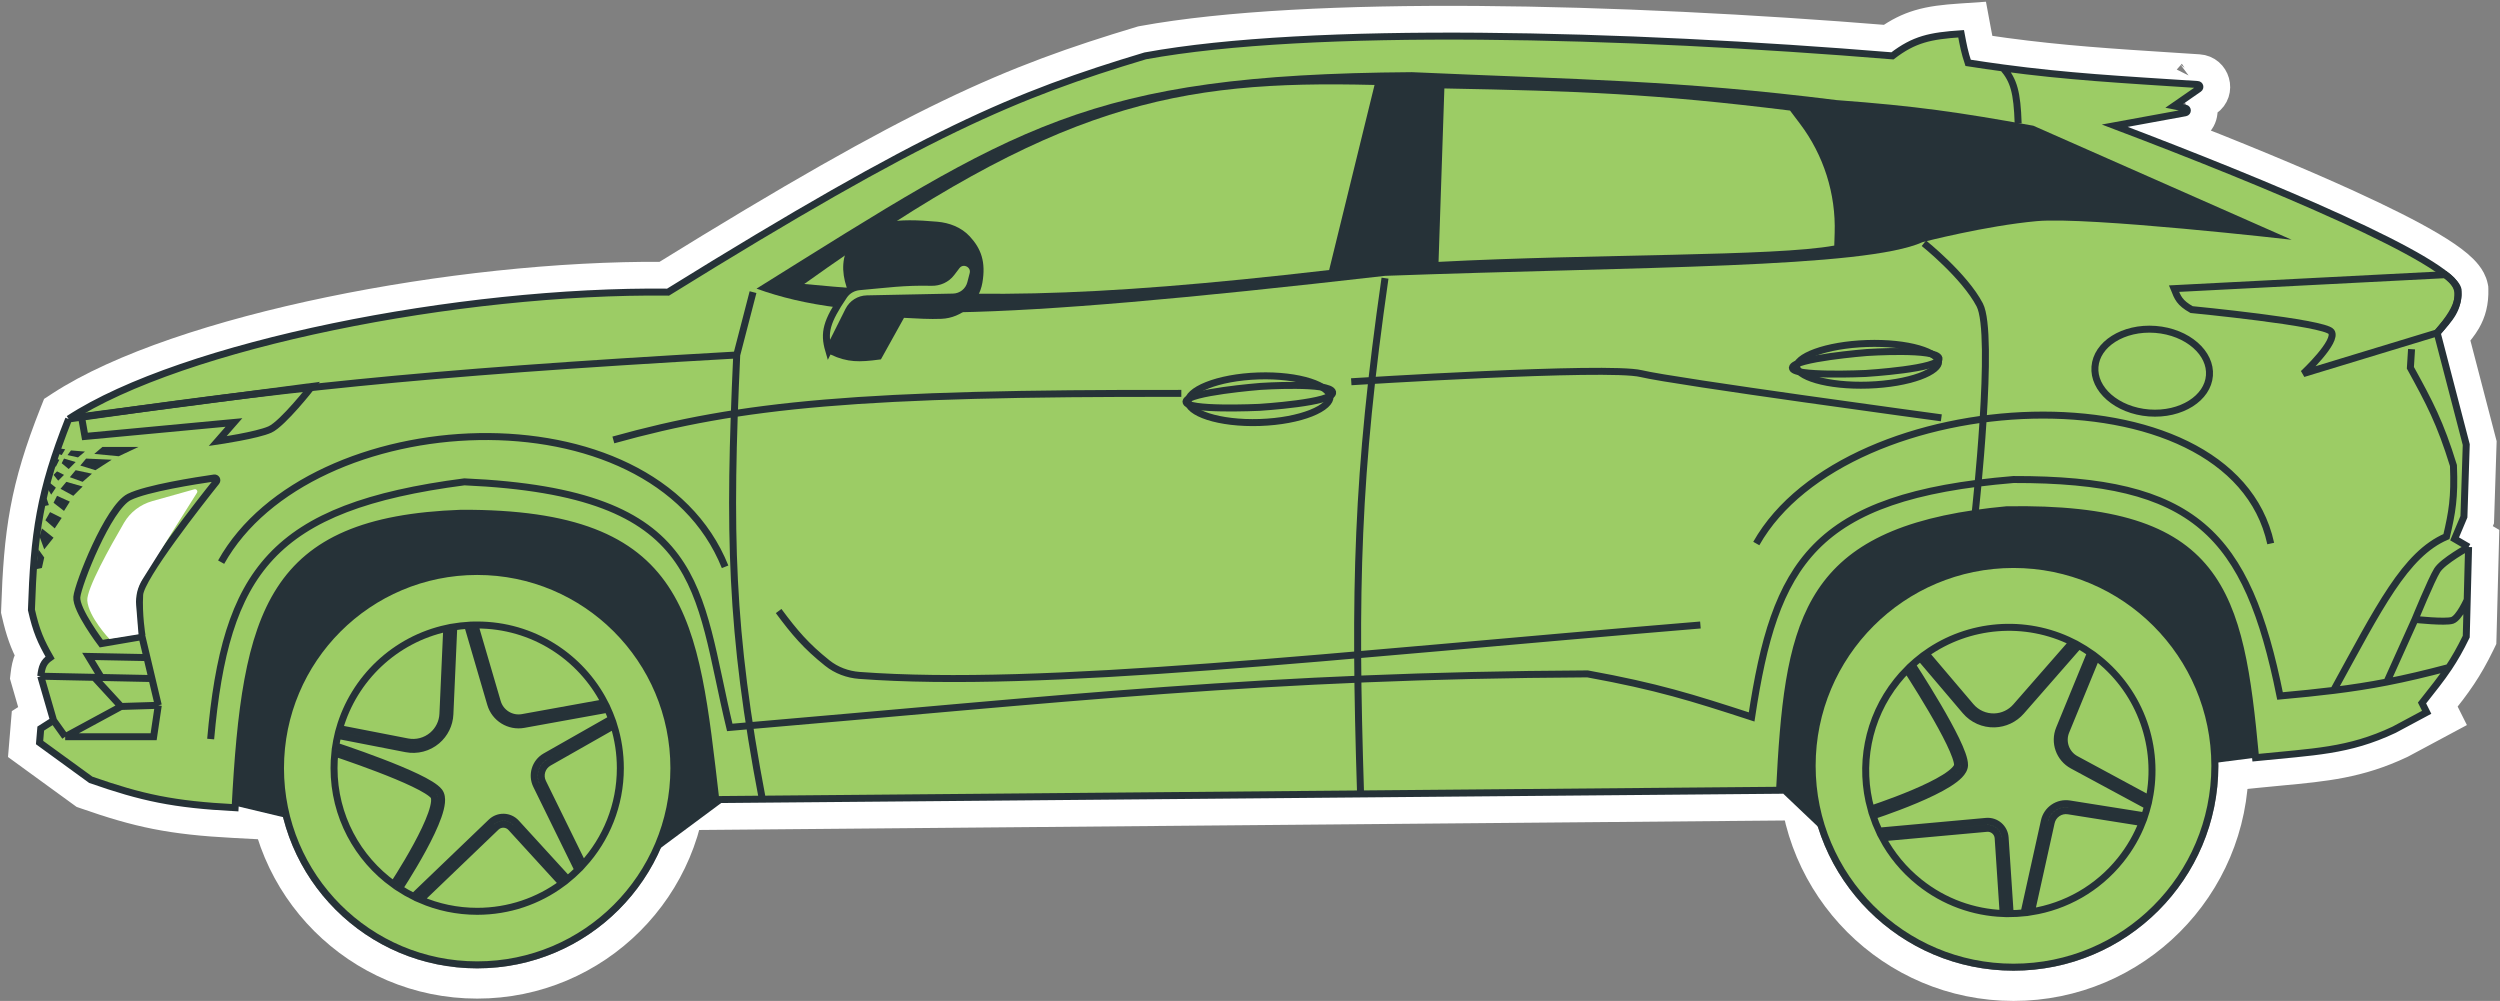 <?xml version="1.0" encoding="UTF-8"?> <svg xmlns="http://www.w3.org/2000/svg" width="1074" height="430" viewBox="0 0 1074 430" fill="none"><rect x="0" y="0" width="1074" height="430" fill="#808080" stroke="none"/><circle cx="865" cy="329" r="94.5" stroke="white" stroke-width="13"></circle><circle cx="205" cy="330" r="92.5" stroke="white" stroke-width="13"></circle><path d="M1063.78 229.385L1062.71 228.762L1064.49 224.522L1064.96 223.413L1065 222.21L1066 191.21L1066.03 190.271L1065.79 189.362L1054.15 144.679C1055.99 142.555 1057.87 140.292 1059.27 137.881C1061.51 134.031 1062.64 129.806 1062.5 124.333L1062.48 123.774L1062.37 123.225C1061.94 121.05 1060.82 119.254 1059.77 117.914C1058.68 116.519 1057.32 115.196 1055.86 113.953C1052.93 111.469 1049.04 108.845 1044.51 106.144C1035.42 100.721 1022.99 94.527 1008.76 88.025C986.375 77.795 959.113 66.618 932.43 56.227L940.035 54.834C945.069 53.912 947.022 49.108 945.858 45.196L948.342 43.477C954.235 39.397 951.584 30.284 944.556 29.826C941.159 29.605 937.881 29.394 934.706 29.19C906.172 27.351 885.94 26.048 861.366 22.743C857.86 22.271 854.264 21.759 850.542 21.198C849.933 18.887 849.513 16.668 848.891 13.315L847.836 7.621L842.057 8.015C835.344 8.473 829.69 9.089 824.404 10.678C819.695 12.093 815.504 14.206 811.103 17.323C696.177 7.975 562.272 4.525 490.829 17.606L490.473 17.672L490.127 17.776C433.866 34.709 395.334 50.787 285.178 118.983C240.328 118.654 188.536 124.316 141.744 134.01C94.487 143.8 51.5 157.869 25.946 174.558L24.218 175.686L23.457 177.605C10.717 209.743 8.095 228.593 7.004 261.786L6.976 262.625L7.162 263.443C8.98 271.425 10.738 276.133 13.534 281.495C13.252 281.942 12.992 282.415 12.755 282.917C11.689 285.17 11.305 287.574 11.046 289.724L10.889 291.037L11.256 292.307L15.402 306.63L14.01 307.516L11.29 309.247L11.023 312.46L10.523 318.46L10.219 322.105L13.177 324.257L35.177 340.257L35.951 340.82L36.855 341.136C59.488 349.046 73.488 352.062 100.659 353.491L107.147 353.832L107.491 347.344C109.746 304.826 113.491 275.763 125.807 256.756C137.534 238.656 158.023 228.47 198.131 227C245.884 226.817 268.167 237.899 280.422 256.257C286.779 265.779 290.839 277.816 293.854 292.667C296.6 306.19 298.393 321.555 300.425 338.959C300.628 340.705 300.835 342.471 301.044 344.258L301.724 350.051L307.557 350L327.557 349.825L584.557 347.575L764.557 346L770.68 345.946L770.992 339.83C772.8 304.303 775.313 278.93 785.683 260.939C795.59 243.75 813.429 232.252 849.434 227.025C853.511 226.433 857.815 225.923 862.358 225.495C908.009 224.747 930.327 233.533 942.671 248.956C948.996 256.858 953.172 267.049 956.158 279.991C959.153 292.969 960.854 308.244 962.528 326.107L963.141 332.637L969.665 331.966C973.175 331.605 976.518 331.292 979.732 330.991C998.793 329.207 1013.33 327.846 1031.27 319.378L1031.42 319.308L1031.57 319.23L1045.57 311.73L1051.14 308.745L1048.31 303.093L1048.16 302.786C1051.6 298.43 1054.59 294.605 1057.41 290.368C1060.09 286.344 1062.61 281.976 1065.35 276.342L1065.96 275.076L1066 273.669L1066.41 257.869L1067 235.169L1067.1 231.324L1063.78 229.385ZM940.942 32.788L940.932 32.795C940.936 32.793 940.939 32.79 940.942 32.788Z" stroke="white" stroke-width="13"></path><path d="M784 358L764 339L751 260.5L807.5 195.5L883.5 191.5L997.5 238L969 325.5L945.5 328.5L929 286.5L889 254.5L833.5 258L789 300L784 358Z" fill="#263238"></path><path d="M73.5 308.5L100.5 346L123.5 351.5L130.5 320.5L161 270.5L200.5 256.5L258.5 277.5L278.5 325.5L281.5 366L314.5 341.5L318 319L299.5 193L128.5 201L73.5 308.5Z" fill="#263238"></path><path d="M287 125.5C398.116 56.635 436.21 40.791 492 24C563 11 697.5 14.5 813 24C822.355 16.833 829.21 15.407 842.5 14.5C843.445 19.598 843.989 22.446 845.5 27C850.723 27.816 855.693 28.539 860.5 29.185C888.08 32.894 910.282 34.108 944.134 36.313C945.079 36.374 945.421 37.593 944.642 38.133L934 45.5L938.88 46.476C939.961 46.692 939.949 48.242 938.864 48.44L908.5 54C974.5 79 1053.5 112 1056 124.5C1056.22 133.225 1052.52 136.578 1047 143L1059.5 191L1058.5 222L1054.5 231.5L1060.5 235L1059.91 257.7L1059.5 273.5C1056.88 278.897 1054.5 283.008 1052 286.766C1048.68 291.744 1045.14 296.1 1040.5 302L1042.5 306L1028.5 313.5C1008.79 322.803 993.86 322.943 969 325.5C962.31 254.135 954.678 217.415 862 219C857.267 219.442 852.771 219.972 848.5 220.592C774.389 231.353 768.081 269.131 764.5 339.5L584.5 341.075L327.5 343.325L307.5 343.5C298.359 265.631 295.349 220.096 198 220.5C115.795 223.479 105.476 262.61 101 347C74.45 345.603 61.057 342.709 39 335L17 319L17.5 313L23 309.5L17.5 290.5C17.995 286.387 18.686 284.473 21.5 282.5C17.535 275.547 15.613 271.281 13.5 262C14.573 229.348 17.102 211.274 29.5 180C78.5 148 197.5 124.5 287 125.5Z" fill="#9CCC65"></path><path d="M1060.5 235L1054.5 231.5L1058.5 222L1059.5 191L1047 143C1052.52 136.578 1056.22 133.225 1056 124.5C1053.5 112 974.5 79 908.5 54L938.864 48.44C939.949 48.242 939.961 46.692 938.88 46.476L934 45.5L944.642 38.133C945.421 37.593 945.079 36.374 944.134 36.313C910.282 34.108 888.08 32.894 860.5 29.185M1060.5 235L1059.5 273.5C1056.88 278.897 1054.5 283.008 1052 286.766M1060.5 235C1060.5 235 1049.5 241 1047 245C1044.5 249 1037.5 266.095 1037.5 266.095M23 309.5L17.5 313L17 319L39 335C61.057 342.709 74.45 345.603 101 347C105.476 262.61 115.795 223.479 198 220.5C295.349 220.096 298.359 265.631 307.5 343.5L327.5 343.325M23 309.5L17.5 290.5M23 309.5L28 316.5M17.5 290.5C17.995 286.387 18.686 284.472 21.5 282.5C17.535 275.547 15.613 271.281 13.5 262C14.573 229.348 17.102 211.274 29.5 180M17.5 290.5L40.5 290.981M29.5 180C78.5 148 197.5 124.5 287 125.5C398.116 56.635 436.21 40.791 492 24C563 11 697.5 14.5 813 24C822.355 16.833 829.21 15.407 842.5 14.5C843.445 19.598 843.989 22.446 845.5 27C850.723 27.816 855.693 28.539 860.5 29.185M29.5 180C119.22 167.186 174.948 160.505 316.5 152.5M316.5 152.5L323.5 125.5M316.5 152.5C313.002 228.729 313.701 270.886 327.5 343.325M327.5 343.325L584.5 341.075M90.5 317.5C96.91 245.285 116.757 217.789 199.5 207C303.749 211.63 299.091 252.861 313.5 312.5C459.557 300.006 543.127 290.254 682 289.5C712.014 294.992 726.663 299.587 752.5 308C762.514 242.146 778.5 213.178 865 206C942.788 205.84 965.389 228.927 979.5 299C988.098 298.213 995.556 297.458 1002.5 296.598M1052 286.766C1048.68 291.744 1045.14 296.1 1040.5 302L1042.5 306L1028.5 313.5C1008.79 322.803 993.86 322.943 969 325.5C962.31 254.135 954.678 217.415 862 219C857.267 219.442 852.771 219.972 848.5 220.592M1052 286.766C1042.02 289.419 1033.54 291.411 1025.38 293M95 241.5C133 173.5 280 165 311.5 243.5M595 119.5C582.883 203.901 581.681 252.704 584.5 341.075M584.5 341.075L764.5 339.5C768.081 269.131 774.389 231.353 848.5 220.592M826.5 104.5C826.5 104.5 844 118.5 850.5 131C857 143.5 848.5 220.592 848.5 220.592M1036 150L1035.5 158C1043.74 172.991 1048.3 181.497 1054 200C1054.56 213.899 1053.43 220.046 1051 230.5C1033.25 238.081 1022.08 260.924 1002.5 296.598M1002.5 296.598C1010.49 295.607 1017.8 294.478 1025.38 293M754.5 233.5C793.5 164.5 958.5 155.5 975.5 233.5M860.5 29.185C865.131 34.567 866.55 39.686 867 53M28 316.5H66L68 303M28 316.5L52 303.5M68 303L65.271 291.5M68 303L52 303.5M65.271 291.5L43.5 291.044M65.271 291.5L63.136 282.5M43.5 291.044L38 282L63.136 282.5M43.5 291.044L40.5 290.981M63.136 282.5L61 273.5L43.5 276.5C43.5 276.5 32.5 262 33 256.5C33.5 251 46.5 218 55.5 213.5C62.928 209.786 84.664 206.412 92.028 205.347C92.922 205.218 93.501 206.241 92.937 206.948C86.258 215.313 60.435 248.1 60 255.5C59.5 264 61 273 61 273M40.5 290.981L52 303.5M1025.38 293L1037.5 266.095M1037.5 266.095C1037.5 266.095 1050.5 267.5 1053.5 266.5C1056.5 265.5 1060 257.5 1060 257.5M334.5 262.5C341.381 271.78 346.257 277.531 355.377 284.828C359.311 287.976 364.142 289.777 369.166 290.154C447.755 296.038 572.733 281.567 730.5 268.5M263.5 189C318.602 173.622 369.38 168.745 507.5 169M580.5 164C580.5 164 690.5 157 705 160.5C719.5 164 834 179.5 834 179.5" stroke="#263238" stroke-width="3"></path><path d="M934.005 124.012L934 124L1050.5 118C1059 124 1057.5 131 1047 143L989.5 160.5C989.5 160.5 1004.5 146.5 1001.5 142.5C998.5 138.5 941.5 133 941.5 133C936.347 130.086 935.505 127.901 934.005 124.012Z" stroke="#263238" stroke-width="3"></path><path d="M36.5 187.5L35 179L134 166C134 166 121.5 182 116 184.5C110.5 187 93.5 189.5 93.5 189.5L100.5 181.5L36.5 187.5Z" stroke="#263238" stroke-width="3"></path><path d="M40.5 195L44 192H59.5L51 196L40.5 195Z" fill="#263238"></path><path d="M48 197.5L37 197L34.5 200L41 202L48 197.5Z" fill="#263238"></path><path d="M39.5 203.5L32.5 202L30 205L35.5 207L39.5 203.5Z" fill="#263238"></path><path d="M35.5 209L28.5 207L26 210L31.5 213L35.5 209Z" fill="#263238"></path><path d="M30 215.5L24.5 213L23 216L27.5 219.5L30 215.5Z" fill="#263238"></path><path d="M26.5 222.5L21.5 220L19.5 223.5L23.5 227L26.5 222.5Z" fill="#263238"></path><path d="M23 231L18 227L17 230.5L19 236L23 231Z" fill="#263238"></path><path d="M19 239.5L16.5 236L15.5 244.5L18 244L19 239.5Z" fill="#263238"></path><path d="M36.5 194L30.5 193.5L29 195.5L33.5 196.5L36.5 194Z" fill="#263238"></path><path d="M32.5 198.5L27.5 197L26.5 199L29.5 201.5L32.5 198.5Z" fill="#263238"></path><path d="M27.5 204L24.5 202.5L23 204L25 206.5L27.5 204Z" fill="#263238"></path><path d="M24 209.5L21.5 207.5L20.5 210L22 212.5L24 209.5Z" fill="#263238"></path><path d="M21 217L20 214L18.5 217.5L21 217Z" fill="#263238"></path><path d="M28 193L24.5 192.5L24 194.5L26.5 195.5L28 193Z" fill="#263238"></path><path d="M25.5 197.5L23.5 197L22.5 199.5L24 200.5L25.5 197.5Z" fill="#263238"></path><path d="M325 124C436.5 54.5 466.5 32 606.5 31C678.607 34.253 720.032 34.364 789 43C823.259 45.539 841.56 48.232 873.5 54L984.5 103C984.5 103 897 93 875 95C853 97 826 104 826 104C801.095 115.217 704.942 114.515 595 118.5C422.781 138.206 366.001 138.78 325 124Z" fill="#263238"></path><path d="M590.5 36.5C504.9 34.342 453.681 44.567 345.5 122C413.807 128.563 466.034 128.148 571 116L590.5 36.5Z" fill="#9CCC65"></path><path d="M618 112.5L620.5 38C678.048 39.099 710.411 40.244 769 47.5L773.275 53.164C783.451 66.648 788.708 83.207 788.172 100.09L788 105.5C762.373 110.218 685 109 618 112.5Z" fill="#9CCC65"></path><path d="M387.5 135L377.5 153C369.103 154.088 364.542 154.221 357.5 151L366 125.5L365.068 122.703C363.094 116.783 362.998 110.012 366.958 105.19C374.418 96.104 385.239 95.196 402.568 96.746C407.42 97.18 412.185 98.977 415.49 102.554C420.064 107.503 422.03 112.683 420.551 121.234C419.183 129.142 412.422 135.129 404.403 135.47C399.498 135.679 394.287 135.36 387.5 135Z" fill="#263238" stroke="#263238" stroke-width="3"></path><path d="M362.58 126.998C355.026 138.166 353.792 142.901 356 150.5L364.57 133.361C366.065 130.372 369.093 128.457 372.434 128.388L409.437 127.625C413.022 127.551 416.12 125.101 417.018 121.63L418.025 117.735C419.118 113.508 413.613 110.836 410.969 114.312L408.718 117.27C406.706 119.915 403.507 121.363 400.184 121.282C388.395 120.993 380.519 122.173 369.237 123.156C366.557 123.39 364.088 124.769 362.58 126.998Z" fill="#9CCC65" stroke="#263238" stroke-width="3"></path><path d="M949.173 161.356C948.803 166.144 945.859 170.396 941.166 173.361C936.473 176.326 930.112 177.937 923.199 177.403C916.287 176.869 910.248 174.3 906.066 170.65C901.885 167 899.628 162.346 899.998 157.558C900.368 152.769 903.312 148.517 908.005 145.553C912.698 142.588 919.059 140.976 925.972 141.51C932.884 142.044 938.923 144.613 943.105 148.264C947.287 151.914 949.543 156.567 949.173 161.356Z" stroke="#263238" stroke-width="3"></path><path d="M571.382 170.482C571.415 171.461 570.905 172.612 569.509 173.881C568.118 175.146 565.998 176.381 563.232 177.482C557.713 179.677 549.94 181.21 541.234 181.502C532.529 181.794 524.67 180.785 519.017 178.965C516.183 178.052 513.985 176.962 512.513 175.793C511.034 174.62 510.449 173.506 510.416 172.527C510.383 171.548 510.893 170.398 512.289 169.128C513.68 167.864 515.8 166.628 518.566 165.528C524.085 163.332 531.858 161.799 540.564 161.507C549.269 161.215 557.128 162.224 562.781 164.045C565.614 164.957 567.813 166.048 569.285 167.216C570.763 168.39 571.349 169.503 571.382 170.482Z" stroke="#263238" stroke-width="3"></path><path d="M832.815 155.483C832.841 156.253 832.395 157.254 830.982 158.422C829.588 159.573 827.459 160.704 824.681 161.715C819.142 163.729 811.35 165.147 802.632 165.439C793.914 165.732 786.044 164.84 780.382 163.2C777.543 162.379 775.343 161.393 773.875 160.337C772.386 159.266 771.875 158.298 771.849 157.528C771.823 156.758 772.269 155.758 773.682 154.59C775.076 153.438 777.205 152.307 779.983 151.297C785.522 149.282 793.314 147.864 802.032 147.572C810.75 147.279 818.62 148.172 824.282 149.811C827.121 150.633 829.321 151.619 830.789 152.674C832.278 153.745 832.789 154.713 832.815 155.483Z" stroke="#263238" stroke-width="3"></path><path d="M37.499 258C37.999 265 47 274.5 47 274.5L59.499 272.5L58.484 259.97C58.17 256.095 59.119 252.221 61.19 248.93L84.618 211.697C85.105 210.922 84.382 209.954 83.501 210.201L65.434 215.273C60.334 216.704 55.961 219.997 53.29 224.572C47.32 234.801 37.145 253.044 37.499 258Z" fill="white"></path><circle cx="205" cy="330" r="84.5" fill="#9CCC65" stroke="#263238" stroke-width="3"></circle><circle cx="865" cy="329" r="86.5" fill="#9CCC65" stroke="#263238" stroke-width="3"></circle><path d="M144.234 320.47C144.472 318.939 144.766 317.427 145.115 315.937L174.453 321.655C179.173 322.575 184.055 321.297 187.719 318.182C191.067 315.336 193.08 311.226 193.276 306.836L194.945 269.318C196.899 268.996 198.883 268.767 200.895 268.635L210.781 302.423C212.577 308.559 218.714 312.352 225.006 311.212L261.064 304.683C261.676 306.035 262.24 307.414 262.755 308.817L234.307 324.976C229.939 327.458 228.258 332.911 230.47 337.421L248.272 373.702C246.858 375.101 245.378 376.432 243.835 377.69L221.754 353.526C218.912 350.416 214.066 350.257 211.025 353.174L177.715 385.132C175.595 384.08 173.543 382.91 171.57 381.63C171.624 381.547 171.68 381.46 171.738 381.37C172.361 380.406 173.245 379.024 174.289 377.345C176.377 373.989 179.112 369.44 181.694 364.679C184.268 359.931 186.72 354.919 188.213 350.652C188.957 348.523 189.488 346.512 189.655 344.774C189.817 343.09 189.667 341.357 188.689 340.085C187.89 339.047 186.522 338.016 184.926 337.022C183.292 336.005 181.268 334.937 179.019 333.858C174.518 331.7 169.015 329.449 163.696 327.412C158.371 325.373 153.207 323.539 149.376 322.215C147.459 321.553 145.875 321.018 144.77 320.649C144.576 320.584 144.397 320.524 144.234 320.47ZM191.916 269.894L190.279 306.703C190.12 310.26 188.489 313.59 185.776 315.896C182.807 318.42 178.851 319.456 175.027 318.71L145.871 313.028C152.06 291.428 169.767 274.693 191.916 269.894ZM213.66 301.58L203.984 268.508C204.322 268.503 204.661 268.5 205 268.5C228.83 268.5 249.498 282.054 259.709 301.879L224.471 308.26C219.689 309.126 215.025 306.244 213.66 301.58ZM235.789 327.585L263.735 311.71C265.532 317.486 266.5 323.629 266.5 330C266.5 345.944 260.435 360.469 250.482 371.396L233.164 336.1C231.65 333.014 232.8 329.283 235.789 327.585ZM205 391.5C196.342 391.5 188.106 389.712 180.637 386.486L213.102 355.338C214.927 353.588 217.834 353.684 219.54 355.55L241.457 379.535C231.255 387.056 218.647 391.5 205 391.5ZM169.219 379.741C169.176 379.808 169.134 379.873 169.093 379.935C153.589 368.767 143.5 350.561 143.5 330C143.5 327.804 143.615 325.636 143.839 323.501C144.936 323.867 146.503 324.396 148.396 325.051C152.208 326.368 157.339 328.19 162.623 330.213C167.912 332.239 173.328 334.456 177.721 336.563C179.919 337.618 181.835 338.632 183.341 339.569C184.886 340.531 185.86 341.328 186.311 341.915C186.583 342.268 186.808 343.037 186.669 344.487C186.535 345.883 186.089 347.637 185.381 349.661C183.968 353.701 181.607 358.546 179.056 363.249C176.513 367.939 173.811 372.434 171.742 375.76C170.708 377.422 169.834 378.79 169.219 379.741Z" fill="#9CCC65" stroke="#263238" stroke-width="3"></path><path d="M821.477 285.622C822.618 284.575 823.792 283.578 824.995 282.631L844.345 305.412C847.459 309.077 852.071 311.126 856.878 310.98C861.27 310.847 865.408 308.892 868.301 305.585L893.025 277.316C894.752 278.285 896.446 279.344 898.1 280.497L884.732 313.064C882.304 318.98 884.731 325.773 890.358 328.811L922.604 346.218C922.238 347.657 921.818 349.086 921.344 350.504L889.032 345.37C884.071 344.581 879.353 347.792 878.267 352.697L869.526 392.153C867.548 392.364 865.561 392.48 863.57 392.499L861.404 359.838C861.125 355.634 857.438 352.484 853.242 352.865L807.27 357.039C806.269 354.894 805.397 352.699 804.655 350.467C804.749 350.436 804.846 350.403 804.948 350.369C806.037 350.005 807.59 349.477 809.454 348.817C813.18 347.498 818.157 345.652 823.145 343.544C828.12 341.442 833.164 339.057 836.994 336.655C838.905 335.457 840.575 334.217 841.791 332.963C842.968 331.748 843.933 330.302 843.962 328.697C843.986 327.387 843.561 325.728 842.935 323.956C842.293 322.14 841.378 320.043 840.295 317.796C838.126 313.3 835.232 308.106 832.348 303.194C829.461 298.278 826.571 293.621 824.405 290.196C823.321 288.482 822.417 287.075 821.784 286.096C821.673 285.925 821.57 285.767 821.477 285.622ZM890.299 275.876L866.043 303.61C863.699 306.29 860.345 307.874 856.787 307.982C852.892 308.1 849.154 306.439 846.632 303.469L827.402 280.83C845.72 267.819 870 265.798 890.299 275.876ZM887.507 314.204L900.592 282.326C900.859 282.533 901.126 282.742 901.391 282.954C920.008 297.83 927.694 321.32 923.296 343.182L891.783 326.171C887.507 323.862 885.662 318.699 887.507 314.204ZM888.562 348.333L920.304 353.376C918.102 359.01 915.024 364.413 911.047 369.39C901.094 381.846 887.289 389.407 872.692 391.732L881.195 353.346C881.939 349.99 885.167 347.793 888.562 348.333ZM824.61 379.046C817.847 373.642 812.528 367.103 808.707 359.921L853.513 355.853C856.031 355.625 858.243 357.514 858.41 360.037L860.561 392.456C847.895 391.963 835.272 387.565 824.61 379.046ZM803.997 347.524C803.922 347.549 803.848 347.573 803.778 347.597C798.637 329.194 802.119 308.673 814.955 292.61C816.325 290.894 817.768 289.272 819.277 287.744C819.904 288.715 820.798 290.106 821.869 291.799C824.025 295.208 826.896 299.834 829.761 304.713C832.628 309.597 835.476 314.711 837.592 319.099C838.651 321.295 839.515 323.283 840.106 324.956C840.713 326.671 840.976 327.902 840.963 328.642C840.954 329.087 840.65 329.829 839.637 330.875C838.661 331.882 837.218 332.974 835.4 334.113C831.775 336.387 826.905 338.698 821.977 340.78C817.063 342.857 812.146 344.682 808.453 345.989C806.608 346.642 805.071 347.165 803.997 347.524Z" fill="#9CCC65" stroke="#263238" stroke-width="3"></path><path d="M541.506 166C541.506 166 510.006 168.5 509.506 172.5C509.006 176.5 541.006 175 541.006 175C541.006 175 573.5 173 572.506 168.5C571.512 164 541.506 166 541.506 166Z" stroke="#263238" stroke-width="3"></path><path d="M802.006 151.443C802.006 151.443 770.506 153.943 770.006 157.943C769.506 161.943 801.506 160.443 801.506 160.443C801.506 160.443 834 158.443 833.006 153.943C832.012 149.443 802.006 151.443 802.006 151.443Z" stroke="#263238" stroke-width="3"></path></svg> 
